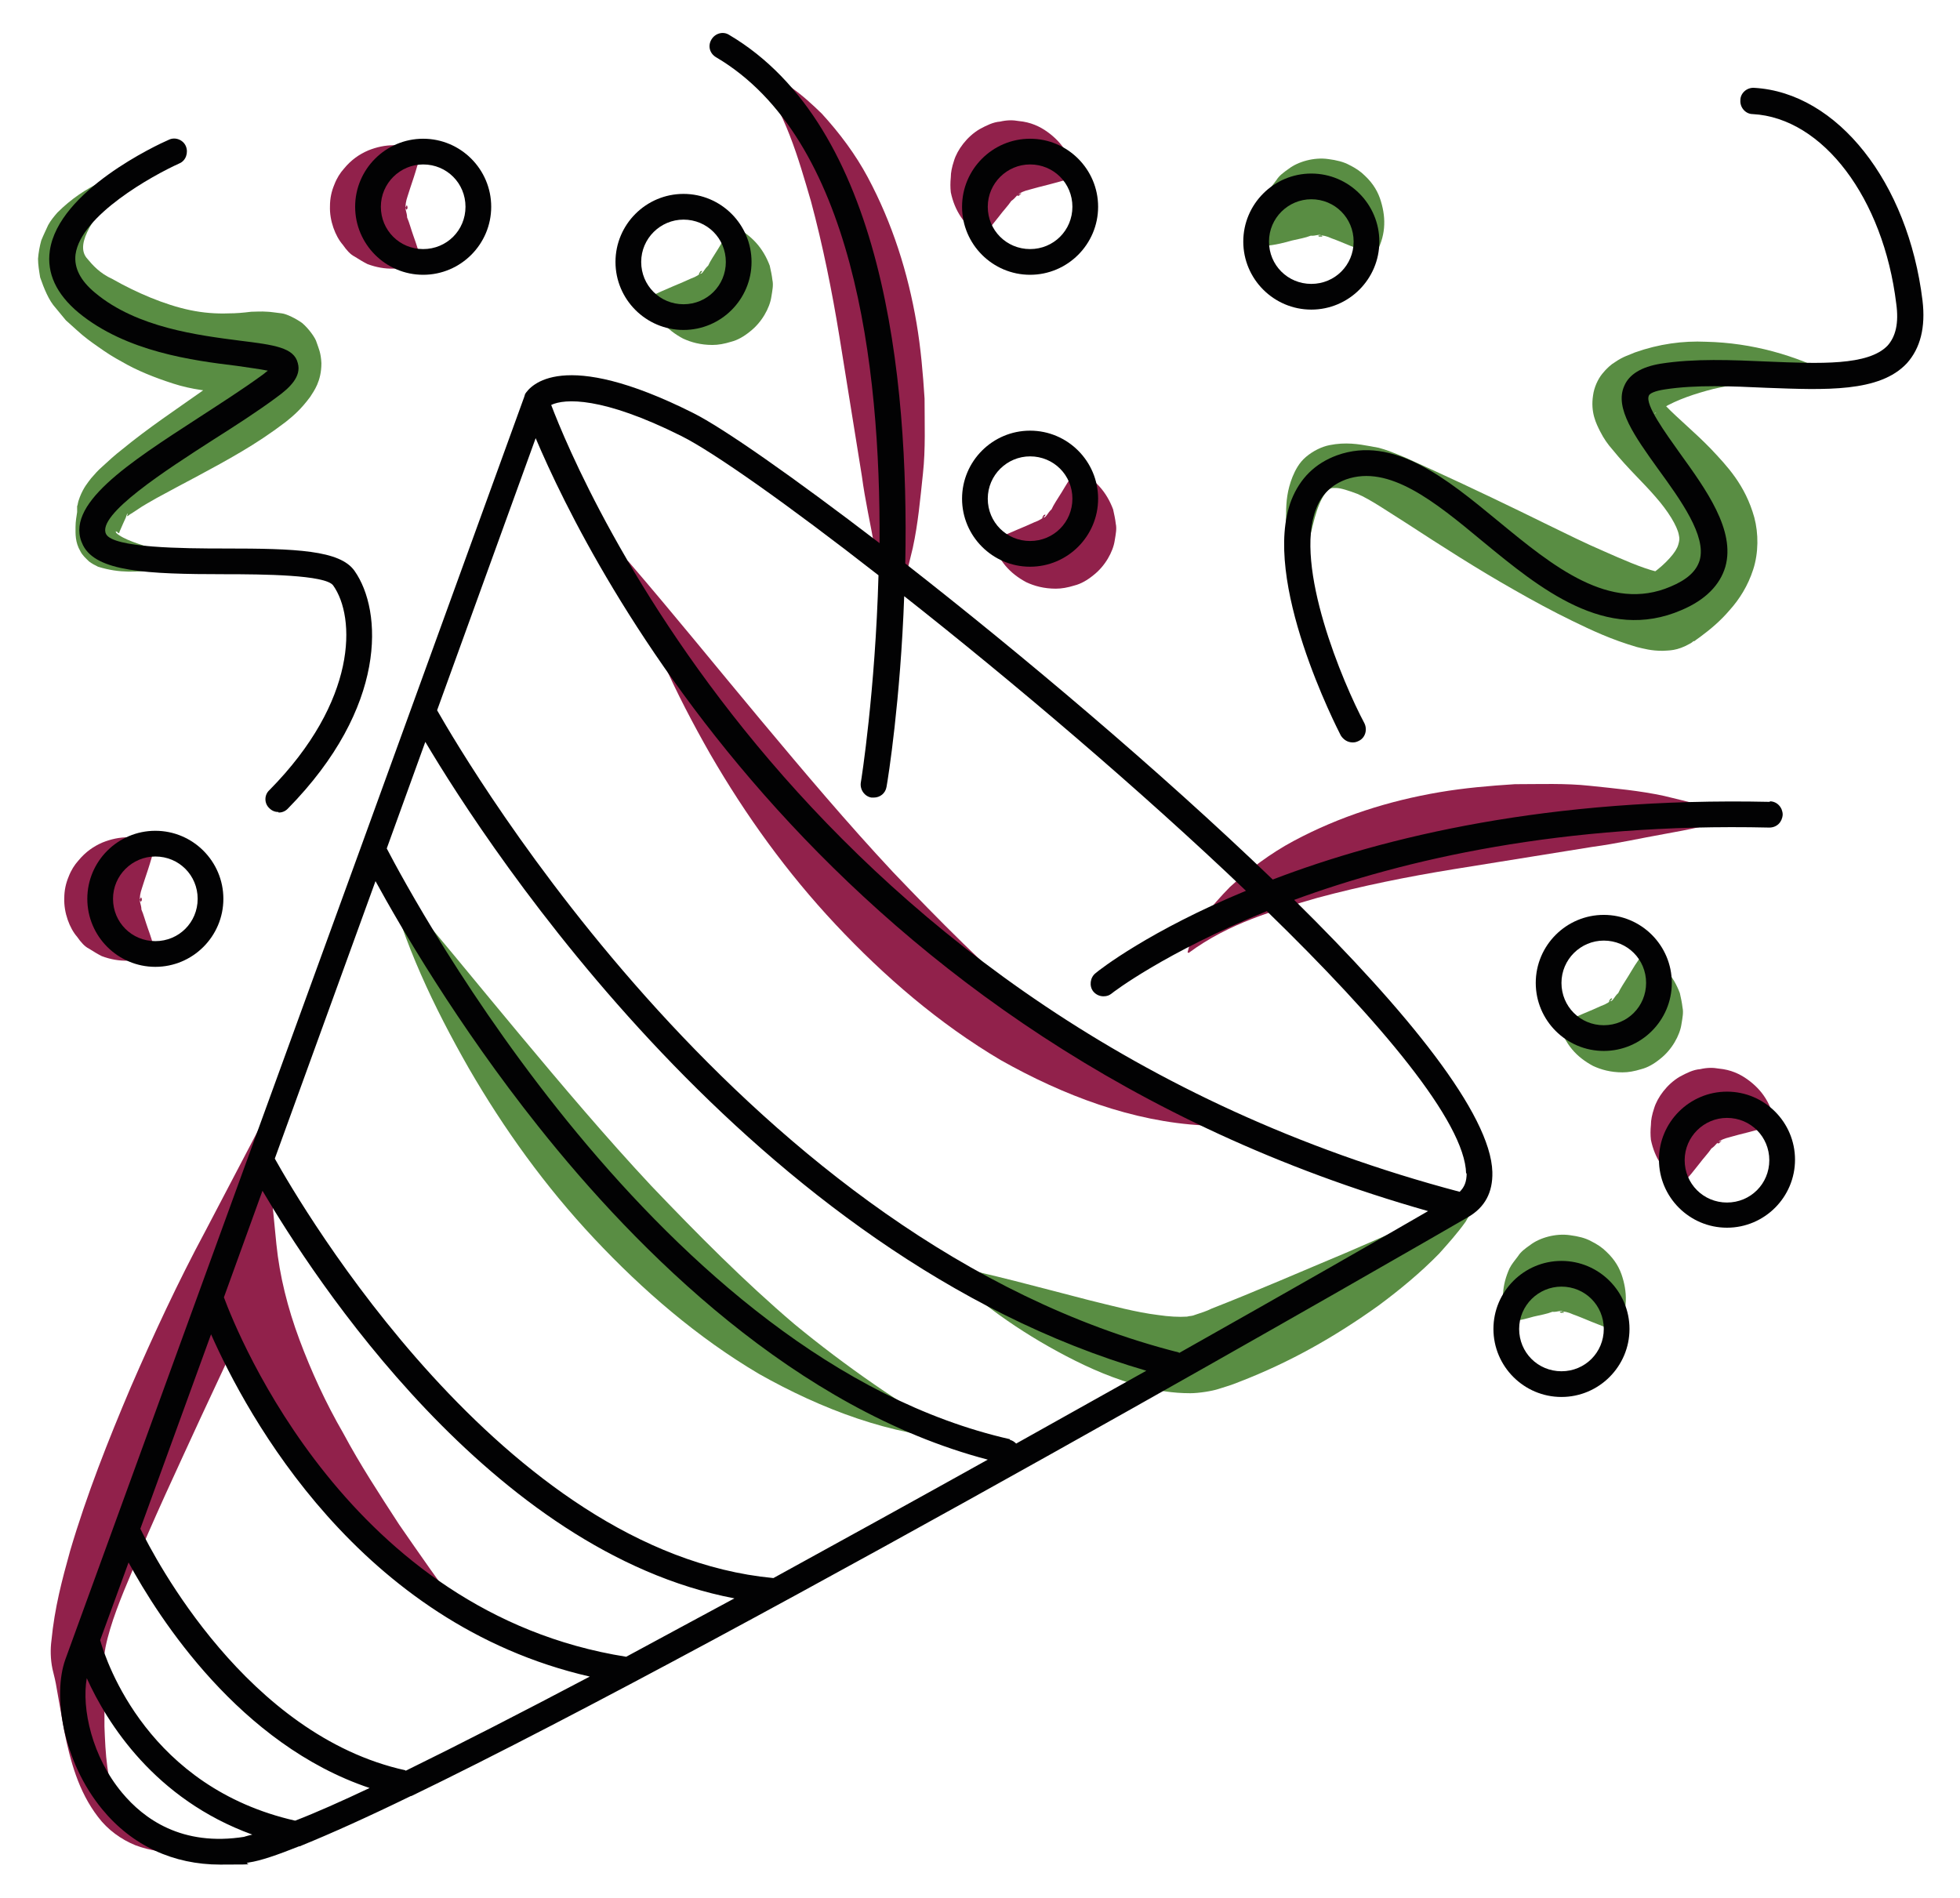 <?xml version="1.0" encoding="UTF-8"?>
<svg id="Calque_1" xmlns="http://www.w3.org/2000/svg" version="1.1" viewBox="0 0 365.9 354.3">
  <!-- Generator: Adobe Illustrator 29.0.0, SVG Export Plug-In . SVG Version: 2.1.0 Build 186)  -->
  <path d="M175.2,235.9c9.8,1.9,19,4.5,28,6.8,4.5,1.1,8.9,2.3,13,2.8,2,.3,3.9.4,5.4.3.7-.2.7,0,1.7-.4.9-.3,1.9-.6,2.9-1.1,8.2-3.2,16.9-7,25.5-10.6l12.9-5.6c2.2-.9,4.2-2,6.3-3,.9-.6,2.1-1.1,2.9-1.8l1.4-1.1,1.1-1.4c.3,2.7-1.4,5-2.7,7.3-1.5,2.1-3.2,4-4.9,5.9-3.5,3.6-7.4,6.8-11.3,9.7-8.1,5.8-16.5,10.6-26.1,14.3-1.2.5-2.5.9-3.8,1.3-1.2.4-3.7.8-5.3.8-3.3,0-6.2-.5-8.8-1.2-5.3-1.4-9.9-3.4-14.3-5.7-8.8-4.6-16.9-10.3-23.9-17.4Z" fill="#598d43"/>
  <path d="M72.2,163.4c8.6,10,16.6,19.9,24.7,29.6,8.1,9.7,16.2,19.3,24.7,28.4,8.6,9,17.3,17.8,26.7,25.8,9.6,7.9,19.7,14.9,31.2,21.5-13.2-.7-26.1-5.6-37.8-12.2-11.5-6.8-21.7-15.6-30.8-25.3-9.1-9.7-16.8-20.4-23.4-31.8-6.5-11.4-12.2-23.3-15.4-36.1Z" fill="#598d43"/>
  <path d="M117.3,104.8c8.6,10,16.6,19.9,24.7,29.6,8.1,9.7,16.2,19.3,24.7,28.4,8.6,9,17.3,17.8,26.7,25.8,9.6,7.9,19.7,14.9,31.2,21.5-13.2-.7-26.1-5.6-37.8-12.2-11.5-6.8-21.7-15.6-30.8-25.3-9.1-9.7-16.8-20.4-23.4-31.8-6.5-11.4-12.2-23.3-15.4-36.1Z" fill="#91214b"/>
  <path d="M86.3,300.9c-5.9-3.6-11.3-7.9-16.4-12.6-5.2-4.6-9.8-9.8-14.3-15.3-8.5-11.1-16-24-18.1-39.2l13.3,2.3-13.4,28.7c-4.4,9.6-8.9,19.1-12.8,28.7-2,4.7-4,9.6-4.9,14-.2,1.1-.3,1.9-.4,2.6,0,1.4.1,2.8.2,4.2v8c.2,5.1.4,10.2,2.5,14.5,1.8,4.4,6.3,7.5,11.5,9-2.7.1-5.5-.3-8.2-1.3-2.7-1.1-5.2-2.9-7-5.3-3.7-4.8-5.2-10.6-6.3-16l-1.4-7.9c-.2-1.3-.5-2.5-.8-3.7-.4-1.9-.4-3.8-.2-5.3.6-6.2,2-11.4,3.5-16.8,3.1-10.5,7.1-20.6,11.3-30.5,4.3-9.9,8.8-19.6,13.9-29.1l11-21,2.3,23.4c.6,5.9,2.1,11.9,4.3,17.8,2.2,5.9,4.9,11.8,8.2,17.5,3.1,5.8,6.7,11.3,10.4,17,3.8,5.5,7.7,11.1,11.8,16.6Z" fill="#91214b"/>
  <path d="M141.2,13.3c4.8,1.1,8.7,4.5,12.2,7.9,3.3,3.6,6.3,7.6,8.6,11.9,4.6,8.6,7.5,17.8,9.1,27.2.8,4.7,1.2,9.4,1.5,14.1,0,4.7.2,9.4-.3,14-.5,4.7-.9,9.3-1.9,13.9-1.1,4.6-2.2,9.1-3.9,13.6-1.5-4.6-2.4-9.1-3.2-13.6-.8-4.5-1.8-8.9-2.4-13.4l-4.2-26.1c-1.4-8.6-3.1-17-5.3-25.2-2.4-8.2-4.7-16.5-10.3-24.1Z" fill="#91214b"/>
  <path d="M221.7,177.8c1.1-4.8,4.5-8.7,7.9-12.2,3.6-3.3,7.6-6.3,11.9-8.6,8.6-4.6,17.8-7.5,27.2-9.1,4.7-.8,9.4-1.2,14.1-1.5,4.7,0,9.4-.2,14,.3,4.7.5,9.3.9,13.9,1.9,4.6,1.1,9.1,2.2,13.6,3.9-4.6,1.5-9.1,2.4-13.6,3.2-4.5.8-8.9,1.8-13.4,2.4l-26.1,4.2c-8.6,1.4-17,3.1-25.2,5.3-8.2,2.4-16.5,4.7-24.1,10.3Z" fill="#91214b"/>
  <path d="M27.9,30.6c-4.7,3.9-9.5,8.2-11.6,12.7-1.1,2.3-1,3.9,0,5,1,1.2,2.3,2.7,4.7,3.8,4.4,2.5,9.7,4.8,14.5,5.8,2.4.5,4.8.7,7.3.6,1.2,0,2.5-.1,4.1-.3.9,0,1.7-.1,3.1,0,.4,0,1.7.2,2.6.3.9.1,2.7,1,3.8,1.8,1.2,1,2.5,2.8,2.7,3.6.4,1.2.8,1.9.9,3.9,0,3.4-1.4,5.2-2.1,6.3-1.7,2.3-3.1,3.5-4.6,4.7-2.9,2.2-5.5,3.9-8.2,5.5-5.4,3.2-10.8,5.9-15.9,8.7-1.2.7-2.5,1.4-3.5,2.1-.5.3-1,.7-1.4.9-.4.3-.7.6-.5.1.1-.6-.2.1-.3.5l-.5,1.1-.7,1.6c0,.3-.2.3-.4,0-.2,0-.1-.1-.3-.1,0,0,0,.1.1.3,1.3,1.2,4.5,2.2,7.3,3l8.9,2.4c-3,.7-6.1,1.3-9.2,1.6-3.2.2-6.2.6-10.4-.7-.6-.3-1.2-.6-1.7-1-.6-.6-1.2-1.1-1.6-1.9-1-1.7-.9-3.3-.9-4.5,0-1.1.2-2.1.3-2.8v-1.1c.2-.4,0-.4.5-1.7.7-1.8,1.5-2.7,2.1-3.5.7-.8,1.3-1.5,2-2.1,1.3-1.2,2.5-2.3,3.8-3.3,5-4.1,10-7.4,14.8-10.8,2.3-1.7,4.7-3.4,6.6-5,.9-.7,1.7-1.7,1.8-1.8.2-.1-.5.2-.5,2.2.1,1.3.2,1.3.4,1.7l.2.3c0,.2.2.4.3.6.3.4.6.7,1,1,.3.3.6.5,1,.6.3.2.8.2.8.3,0,0,.6,0,.3,0-.2,0-.8,0-1.5,0-1.5,0-3.2.2-5,.2-3.6,0-7.3-.5-10.7-1.6-3.4-1.1-6.7-2.4-9.6-4.1-1.5-.8-2.9-1.7-4.3-2.7-1.3-.9-2.7-1.9-4.1-3.2l-2-1.8c-.6-.7-1.3-1.6-1.9-2.3-1.3-1.4-2.2-3.7-2.9-5.7-.2-1.2-.4-2.4-.4-3.5.1-1.2.3-2.3.6-3.4.4-1,.9-2,1.3-2.9.5-.9,1.1-1.6,1.7-2.3,5.2-5.2,11.2-7.4,17.4-8.6Z" fill="#598d43"/>
  <path d="M342.9,70.1c-8.1.2-15.9.9-23,2.5-3.5.9-6.8,2-9.5,3.6-.6.4-1.5.9-1.5,1-.2.2.7-.3.9-1.6.2-1.2-.1-1.4.1-1.1.2.3.6.8,1.1,1.3,2.2,2.3,5.4,4.9,8.4,8,3,3.2,6.4,6.7,8.1,12.8.8,3,.8,6.6-.2,9.7-1,3.1-2.6,5.6-4.4,7.6-1.7,2-3.6,3.6-5.5,5l-.7.5-.4.3h-.2c0,.1-.5.4-.5.4-2.6,1.5-4.1,1.3-5.2,1.4-2.2,0-3.5-.4-4.8-.7-4.8-1.4-8.4-3.1-12.1-4.9-3.7-1.8-7.2-3.7-10.7-5.7-6.9-3.9-13.6-8.2-20.2-12.5-3.2-2-6.8-4.5-9.2-5.5-1.6-.6-3.1-1.1-4-1.1-.8,0-1.1-.1-2,1-1.7,2.3-2.4,6.4-3.3,10.1l-2.2,11.7c-.7-3.9-1.3-7.9-1.6-11.9-.2-2-.3-4-.2-6.2,0-2.1.2-4.3,1.2-6.8.5-1.2,1.2-2.6,2.5-3.7,1.3-1.1,2.9-1.9,4.4-2.2,3-.6,5.4-.2,7.6.2l1.6.3c.7.2,1.4.4,1.9.6,1.1.4,2,.8,3,1.2l5.5,2.5c7.2,3.3,14.3,6.7,21.2,10.1,3.5,1.7,6.9,3.4,10.4,4.9,3.4,1.5,7,3.1,9.8,3.8.6.2,1.3.2,1,.2-.2,0-.7-.2-2.4.8-.3.2-.2.2-.2.1h.1c0,0,.2-.3.2-.3l.5-.4c1.3-.9,2.4-1.9,3.3-2.9.9-1,1.4-1.8,1.6-2.5.2-.7.3-1.1.1-1.9-.3-1.6-2-4.4-4.3-7-2.3-2.7-5.1-5.2-8.1-8.9-.8-.9-1.6-2-2.3-3.4-.7-1.4-1.8-3.5-1.3-6.7.2-1.5.9-3,1.7-4,.8-1,1.7-1.8,2.4-2.2,1.6-1.1,2.6-1.3,3.7-1.8,4.5-1.6,9-2.2,13.3-2,8.6.2,16.6,2.5,23.8,6.2Z" fill="#598d43"/>
  <path d="M29,157.5c-.9,3.8-1.9,6.3-2.5,8.3-.7,2-.3,3.1,0,2.2-.1-.2,0-.3-.1-.4-.2-.1-.1,0-.2.2-.3.3.2,1.1.2,2,.4.9.7,2.1,1.2,3.5.5,1.4,1,2.8,1.4,4.8-3.5,1.6-6.8,1.6-10,.4-.8-.4-1.6-.9-2.4-1.4-.8-.4-1.5-1.2-2.2-2.2-1.4-1.6-2.5-4.5-2.4-7.2,0-1.5.3-2.8.8-4,.5-1.3,1.1-2.2,1.8-3,1.4-1.7,2.9-2.7,4.5-3.4,3.2-1.3,6.5-1.4,10.1.2Z" fill="#91214b"/>
  <path d="M78.6,28.3c-.9,3.8-1.9,6.3-2.5,8.3-.7,2-.3,3.1,0,2.2-.1-.2,0-.3-.1-.4-.2-.1-.1,0-.2.2-.3.3.2,1.1.2,2,.4.9.7,2.1,1.2,3.5.5,1.4,1,2.8,1.4,4.8-3.5,1.6-6.8,1.6-10,.4-.8-.4-1.6-.9-2.4-1.4-.8-.4-1.5-1.2-2.2-2.2-1.4-1.6-2.5-4.5-2.4-7.2,0-1.5.3-2.8.8-4,.5-1.3,1.1-2.2,1.8-3,1.4-1.7,2.9-2.7,4.5-3.4,3.2-1.3,6.5-1.4,10.1.2Z" fill="#91214b"/>
  <path d="M256.7,47.6c-3.7-1.2-6.1-2.4-8.1-3.1-1.9-.9-3.1-.5-2.2-.3.2-.1.3,0,.4,0,.1-.2,0-.1-.1-.2-.3-.4-1.1.1-2,0-1,.4-2.2.6-3.5.9-1.4.4-2.9.8-4.9,1-1.3-3.7-1-6.9.4-10,.4-.8,1-1.5,1.6-2.3.5-.8,1.3-1.4,2.3-2.1,1.7-1.3,4.7-2.2,7.4-1.8,1.5.2,2.8.5,3.9,1.1,1.2.6,2.1,1.2,2.9,2,1.6,1.5,2.5,3.1,3,4.8,1,3.3.9,6.6-1.1,10Z" fill="#598d43"/>
  <path d="M301.8,248.5c-3.7-1.2-6.1-2.4-8.1-3.1-1.9-.9-3.1-.5-2.2-.3.2-.1.3,0,.4,0,.1-.2,0-.1-.1-.2-.3-.4-1.1.1-2,0-1,.4-2.2.6-3.5.9-1.4.4-2.9.8-4.9,1-1.3-3.7-1-6.9.4-10,.4-.8,1-1.5,1.6-2.3.5-.8,1.3-1.4,2.3-2.1,1.7-1.3,4.7-2.2,7.4-1.8,1.5.2,2.8.5,3.9,1.1,1.2.6,2.1,1.2,2.9,2,1.6,1.5,2.5,3.1,3,4.8,1,3.3.9,6.6-1.1,10Z" fill="#598d43"/>
  <path d="M200.5,33.1c-3.7,1.2-6.3,1.7-8.3,2.3-2.1.5-2.8,1.4-1.9,1.1,0-.2.2-.2.3-.3,0-.3,0-.1-.2,0-.4-.1-.8.8-1.6,1.3-.6.9-1.4,1.7-2.3,2.9-.9,1.1-1.8,2.4-3.3,3.8-3.2-2.1-5-4.9-5.7-8.3-.1-.9-.1-1.8,0-2.8,0-.9.2-1.9.6-3.1.6-2,2.4-4.5,4.8-5.9,1.3-.7,2.5-1.3,3.8-1.4,1.3-.3,2.4-.3,3.5-.1,2.2.2,3.9,1,5.3,2,2.8,2,4.6,4.7,5.2,8.6Z" fill="#91214b"/>
  <path d="M331.2,210c-3.7,1.2-6.3,1.7-8.3,2.3-2.1.5-2.8,1.4-1.9,1.1,0-.2.2-.2.3-.3,0-.3,0-.1-.2,0-.4-.1-.8.8-1.6,1.3-.6.9-1.4,1.7-2.3,2.9-.9,1.1-1.8,2.4-3.3,3.8-3.2-2.1-5-4.9-5.7-8.3-.1-.9-.1-1.8,0-2.8,0-.9.2-1.9.6-3.1.6-2,2.4-4.5,4.8-5.9,1.3-.7,2.5-1.3,3.8-1.4,1.3-.3,2.4-.3,3.5-.1,2.2.2,3.9,1,5.3,2,2.8,2,4.6,4.7,5.2,8.6Z" fill="#91214b"/>
  <path d="M185.2,101c3.5-1.7,6-2.6,7.9-3.5,2-.7,2.5-1.8,1.7-1.3,0,.2-.2.2-.2.4,0,.3,0,0,.3,0,.4,0,.7-.9,1.4-1.5.4-.9,1.1-1.9,1.9-3.2.8-1.3,1.5-2.6,2.8-4.2,3.5,1.7,5.6,4.2,6.8,7.4.2.9.4,1.8.5,2.7.2.9,0,1.9-.2,3.1-.3,2.1-1.8,4.8-4,6.5-1.1.9-2.3,1.6-3.5,1.9-1.3.4-2.4.6-3.5.6-2.2,0-4-.5-5.5-1.2-3-1.6-5.3-4-6.3-7.8Z" fill="#91214b"/>
  <path d="M121.1,55.5c3.5-1.7,6-2.6,7.9-3.5,2-.7,2.5-1.8,1.7-1.3,0,.2-.2.2-.2.4,0,.3,0,0,.3,0,.4,0,.7-.9,1.4-1.5.4-.9,1.1-1.9,1.9-3.2.8-1.3,1.5-2.6,2.8-4.2,3.5,1.7,5.6,4.2,6.8,7.4.2.9.4,1.8.5,2.7.2.9,0,1.9-.2,3.1-.3,2.1-1.8,4.8-4,6.5-1.1.9-2.3,1.6-3.5,1.9-1.3.4-2.4.6-3.5.6-2.2,0-4-.5-5.5-1.2-3-1.6-5.3-4-6.3-7.8Z" fill="#598d43"/>
  <path d="M291,191.3c3.5-1.7,6-2.6,7.9-3.5,2-.7,2.5-1.8,1.7-1.3,0,.2-.2.2-.2.4,0,.3,0,0,.3,0,.4,0,.7-.9,1.4-1.5.4-.9,1.1-1.9,1.9-3.2.8-1.3,1.5-2.6,2.8-4.2,3.5,1.7,5.6,4.2,6.8,7.4.2.9.4,1.8.5,2.7.2.9,0,1.9-.2,3.1-.3,2.1-1.8,4.8-4,6.5-1.1.9-2.3,1.6-3.5,1.9-1.3.4-2.4.6-3.5.6-2.2,0-4-.5-5.5-1.2-3-1.6-5.3-4-6.3-7.8Z" fill="#598d43"/>
  <path d="M52,151.6c-.6,0-1.2-.2-1.7-.7-1-.9-1-2.5,0-3.4,16.5-16.7,16.1-32.3,11.9-38.2-1.4-2-13.2-2.1-20.2-2.1-14.8,0-24-.5-26.5-5.4-3.8-7.5,8.6-15.4,21.7-23.9,4-2.6,8.2-5.3,11.5-7.7.6-.4,1-.8,1.3-1-1.5-.3-3.8-.6-5.8-.9-8.2-1-20.6-2.6-29.5-9.9-4.2-3.5-6-7.4-5.4-11.6,1.6-11.2,20.1-19.8,22.2-20.7,1.2-.6,2.7,0,3.2,1.2.5,1.2,0,2.7-1.2,3.2-5.1,2.3-18.4,9.7-19.4,17-.3,2.5.9,4.9,3.7,7.2,7.8,6.5,19.3,7.9,27,8.9,6.5.8,10.1,1.3,10.8,4.2.7,2.5-1.5,4.6-4,6.4-3.5,2.6-7.7,5.3-11.8,7.9-8.7,5.6-21.8,14-20,17.6,1.3,2.6,14.4,2.7,22.2,2.7,13.2,0,21.5.3,24.2,4.2,5.2,7.4,6.2,25.4-12.5,44.4-.5.5-1.1.7-1.7.7Z" fill="#020203"/>
  <path d="M330.4,149.7c-41.1-.9-71.9,6.5-92.8,14.5-21.3-20.5-47.1-42.2-68.6-59,.7-34.9-4.1-81.7-32.9-98.7-1.1-.7-2.6-.3-3.3.9-.7,1.2-.3,2.6.9,3.3,25.6,15.1,30.7,57.4,30.5,90.7-16.2-12.4-29.2-21.5-34.8-24.3-24.5-12.3-30.4-5.1-31.4-3.5,0,.1,0,.2-.1.3,0,0,0,0,0,.1l-30.4,83.8s0,0,0,0L12.2,309.8c-2.4,6.7-.5,19,6.9,28,5.6,6.8,13.3,10.3,22,10.3s3.6-.1,5.4-.4c2.1-.3,5.3-1.4,9.3-3,.2,0,.4-.1.6-.2,5.4-2.2,12.3-5.3,20.3-9.2,0,0,0,0,.1,0,62.2-30.1,190.6-104.2,197.3-108.1,0,0,0,0,0,0,0,0,0,0,0,0,0,0,0,0,0,0,0,0,0,0,0,0,3.1-1.8,4.6-4.6,4.5-8.4-.3-10.8-15.9-30-37-50.8,20.4-7.5,50-14.4,88.7-13.5,1.4,0,2.4-1,2.5-2.4,0-1.3-1-2.5-2.4-2.5ZM144.3,294.6c-50.4-4.8-88.2-69.7-93-78.3l18.8-51.8c4.6,8.4,15.2,26.7,30.4,45.8,18.6,23.4,48.1,52.8,83.9,62.2-13.1,7.3-26.7,14.8-40,22.1ZM116.9,309.3c-51.7-8.2-72.5-60.1-75.1-67.1l7.2-19.9c9.4,16,42.6,67.4,88.1,76.1-6.9,3.7-13.7,7.4-20.2,10.9ZM75.7,330.5c-29.6-6.5-46.8-39.6-49.5-45.1l13.2-36.3c6.7,15.1,27.6,54,70.7,63.9-12.7,6.7-24.4,12.7-34.4,17.6ZM55.1,339.9c-27.3-6.2-35.2-29.4-36.4-33.7l5.3-14.5c5.7,10.5,20.8,34,45,42.1-5.3,2.5-10,4.6-13.9,6.1ZM188.6,268.7c-65.3-14.8-111.4-100.7-116.4-110.3l7.2-19.9c11.6,19.6,61.2,96,134.6,117.4-7.7,4.3-15.9,8.9-24.3,13.6-.3-.3-.7-.6-1.2-.7ZM45.7,342.9c-11.8,1.9-18.9-3.4-22.9-8.2-5.6-6.7-7.6-15.7-6.6-21.4,3.8,8.4,12.7,22.6,30.9,29.2-.5.1-1.1.3-1.5.4ZM220.1,252.5c-80.4-20.4-132.9-110.1-138.5-119.9l18.4-50.8c10.2,24.1,54.4,112.5,166.6,144.3-8.1,4.7-25.2,14.5-46.5,26.5ZM273.8,219c0,1.6-.4,2.6-1.3,3.5C150.1,190.1,108.1,89.3,102.9,75.6c2.5-1.2,9.5-1.6,24.3,5.8,6,3,19.9,12.8,36.8,26-.6,21.6-3.2,38.2-3.3,38.7-.2,1.3.7,2.6,2,2.8.1,0,.3,0,.4,0,1.2,0,2.2-.8,2.4-2,.3-1.6,2.6-16.2,3.3-35.6,20.3,16,44,36.1,63.8,55-17.9,7.4-27.3,14.7-28.1,15.4-1,.8-1.2,2.4-.4,3.4.5.6,1.2.9,1.9.9s1.1-.2,1.5-.5c.2-.2,10-7.7,29-15.4,21.2,20.6,37,39.4,37.2,49Z" fill="#020203"/>
  <path d="M252.5,138.6c-.9,0-1.7-.5-2.2-1.3-.6-1.2-15-29.1-9.2-44,1.6-4,4.4-6.8,8.5-8.3,10.6-3.8,20.5,4.4,30.1,12.3,10.2,8.4,20.8,17.1,32.2,12.2,3.1-1.3,4.8-2.9,5.4-4.9,1.3-4.5-3.5-11.2-7.8-17.1-4.3-6-8.1-11.3-6.3-15.4.9-2.2,3.2-3.6,6.8-4.2,6.3-1,13.3-.7,20-.4,9.7.4,18.8.8,22.4-3,1.5-1.7,2.1-4.2,1.6-7.8-2.4-19.7-13.7-34.7-26.8-35.4-1.3,0-2.4-1.2-2.3-2.6,0-1.3,1.2-2.4,2.6-2.3,15.5.9,28.7,17.6,31.4,39.7.6,5-.4,8.9-2.9,11.7-5.1,5.5-15.3,5-26.2,4.6-6.5-.3-13.2-.6-19,.3-2,.3-2.9.8-3,1.2-.7,1.7,3.1,6.9,5.8,10.7,4.9,6.8,10.4,14.4,8.5,21.2-1,3.4-3.7,6.2-8.2,8.1-14.1,6.1-26.4-4-37.2-12.9-8.9-7.4-17.4-14.3-25.4-11.5-2.7,1-4.6,2.8-5.6,5.5-4.2,10.7,5,32.5,9,40,.6,1.2.2,2.7-1,3.3-.4.2-.7.3-1.1.3Z" fill="#020203"/>
  <path d="M29,180.5c-7,0-12.7-5.7-12.7-12.7s5.7-12.7,12.7-12.7,12.7,5.7,12.7,12.7-5.7,12.7-12.7,12.7ZM29,159.9c-4.3,0-7.9,3.5-7.9,7.9s3.5,7.9,7.9,7.9,7.9-3.5,7.9-7.9-3.5-7.9-7.9-7.9Z" fill="#020203"/>
  <path d="M79,51.3c-7,0-12.7-5.7-12.7-12.7s5.7-12.7,12.7-12.7,12.7,5.7,12.7,12.7-5.7,12.7-12.7,12.7ZM79,30.7c-4.3,0-7.9,3.5-7.9,7.9s3.5,7.9,7.9,7.9,7.9-3.5,7.9-7.9-3.5-7.9-7.9-7.9Z" fill="#020203"/>
  <path d="M127.6,61.6c-7,0-12.7-5.7-12.7-12.7s5.7-12.7,12.7-12.7,12.7,5.7,12.7,12.7-5.7,12.7-12.7,12.7ZM127.6,41c-4.3,0-7.9,3.5-7.9,7.9s3.5,7.9,7.9,7.9,7.9-3.5,7.9-7.9-3.5-7.9-7.9-7.9Z" fill="#020203"/>
  <path d="M192.3,51.3c-7,0-12.7-5.7-12.7-12.7s5.7-12.7,12.7-12.7,12.7,5.7,12.7,12.7-5.7,12.7-12.7,12.7ZM192.3,30.7c-4.3,0-7.9,3.5-7.9,7.9s3.5,7.9,7.9,7.9,7.9-3.5,7.9-7.9-3.5-7.9-7.9-7.9Z" fill="#020203"/>
  <path d="M192.3,105.8c-7,0-12.7-5.7-12.7-12.7s5.7-12.7,12.7-12.7,12.7,5.7,12.7,12.7-5.7,12.7-12.7,12.7ZM192.3,85.2c-4.3,0-7.9,3.5-7.9,7.9s3.5,7.9,7.9,7.9,7.9-3.5,7.9-7.9-3.5-7.9-7.9-7.9Z" fill="#020203"/>
  <path d="M244.8,57.8c-7,0-12.7-5.7-12.7-12.7s5.7-12.7,12.7-12.7,12.7,5.7,12.7,12.7-5.7,12.7-12.7,12.7ZM244.8,37.2c-4.3,0-7.9,3.5-7.9,7.9s3.5,7.9,7.9,7.9,7.9-3.5,7.9-7.9-3.5-7.9-7.9-7.9Z" fill="#020203"/>
  <path d="M299.4,196.2c-7,0-12.7-5.7-12.7-12.7s5.7-12.7,12.7-12.7,12.7,5.7,12.7,12.7-5.7,12.7-12.7,12.7ZM299.4,175.6c-4.3,0-7.9,3.5-7.9,7.9s3.5,7.9,7.9,7.9,7.9-3.5,7.9-7.9-3.5-7.9-7.9-7.9Z" fill="#020203"/>
  <path d="M322.4,229.2c-7,0-12.7-5.7-12.7-12.7s5.7-12.7,12.7-12.7,12.7,5.7,12.7,12.7-5.7,12.7-12.7,12.7ZM322.4,208.7c-4.3,0-7.9,3.5-7.9,7.9s3.5,7.9,7.9,7.9,7.9-3.5,7.9-7.9-3.5-7.9-7.9-7.9Z" fill="#020203"/>
  <path d="M291.5,260.8c-7,0-12.7-5.7-12.7-12.7s5.7-12.7,12.7-12.7,12.7,5.7,12.7,12.7-5.7,12.7-12.7,12.7ZM291.5,240.2c-4.3,0-7.9,3.5-7.9,7.9s3.5,7.9,7.9,7.9,7.9-3.5,7.9-7.9-3.5-7.9-7.9-7.9Z" fill="#020203"/>
</svg>